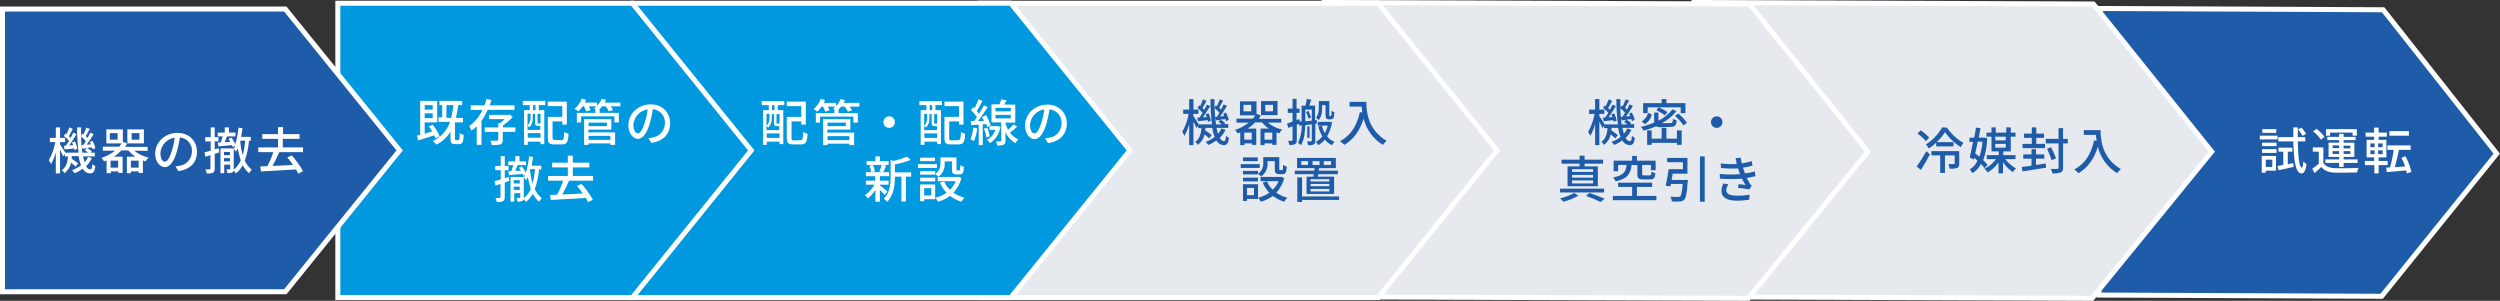 <?xml version="1.0" encoding="utf-8"?>
<!-- Generator: Adobe Illustrator 24.1.0, SVG Export Plug-In . SVG Version: 6.00 Build 0)  -->
<svg version="1.1" id="レイヤー_1" xmlns="http://www.w3.org/2000/svg" xmlns:xlink="http://www.w3.org/1999/xlink" x="0px"
	 y="0px" viewBox="0 0 999 120.2" style="enable-background:new 0 0 999 120.2;" xml:space="preserve">
<rect x="0" y="0" width="999" height="120.2" fill="#333333" stroke="none"/>
<style type="text/css">
	.st0{fill:#1E5BA9;stroke:#FFFFFF;stroke-width:2;stroke-miterlimit:10;}
	.st1{fill:#E6E9ED;stroke:#FFFFFF;stroke-width:2;stroke-miterlimit:10;}
	.st2{fill:#0098DF;stroke:#FFFFFF;stroke-width:2;stroke-miterlimit:10;}
	.st3{fill:#FFFFFF;}
	.st4{fill:#1E5BA9;}
</style>
<polygon class="st0" points="952.3,3.9 839.3,3.4 838.7,117.9 951.7,118.4 951.7,118.4 997.7,61.4 "/>
<polygon class="st1" points="836.5,1.6 676.9,1 676.4,118.6 836,119.2 836,119.2 883.8,60.6 "/>
<polygon class="st1" points="699.1,1.6 529.1,1 528.5,118.6 698.6,119.2 698.6,119.2 746.4,60.6 "/>
<polygon class="st1" points="550.7,1.3 391.5,1.3 391.5,118.9 550.7,118.9 550.7,118.9 598.2,60.1 "/>
<polygon class="st2" points="403.9,1.3 253,1.3 253,118.9 403.9,118.9 403.9,118.9 451.5,60.1 "/>
<polygon class="st2" points="252.7,1.3 135,1.3 135,118.9 252.7,118.9 252.7,118.9 300.2,60.1 "/>
<polygon class="st0" points="114,3.6 1,3.6 1,116.6 114,116.6 114,116.6 159.7,60.1 "/>
<path class="st3" d="M36.7,63.2c-0.6,1.2-1.3,2.3-2.3,3.2c0.5,0.9,1.1,1.3,1.7,1.3c0.5,0,0.7-0.4,0.8-2.1c0.4,0.3,0.8,0.6,1.2,0.8
	c-0.3,2.2-0.8,2.9-2.2,2.9c-1.2-0.1-2.3-0.8-2.8-1.9c-1,0.7-2.1,1.4-3.3,1.8c-0.3-0.4-0.6-0.8-1-1.2c1.3-0.5,2.5-1.1,3.6-2
	c-0.5-1.1-0.8-2.3-1-3.6h-2.7c0,0.3-0.1,0.7-0.1,1c0.9,0.6,1.8,1.2,2.6,1.9l-1,1.3C29.7,66,29,65.5,28.4,65
	c-0.3,1.7-1.3,3.1-2.6,4.2c-0.3-0.5-0.7-0.9-1.1-1.2c1.8-1.2,2.3-3.3,2.5-5.5h-1.3v-1l-0.7,1c-0.2-0.6-0.7-1.7-1.2-2.6v9.4h-1.7
	v-8.4c-0.4,1.6-1.1,3.2-1.9,4.7c-0.2-0.5-0.5-1.1-0.9-1.6c1.3-2.2,2.1-4.6,2.6-7.2h-2.2v-1.7h2.4v-4.2h1.7v4.2h2v1.7h-2v0.9
	c0.5,0.7,1.7,2.6,2.1,3.3h5.3c-0.4-3.3-0.6-6.7-0.6-10.1h1.6c0,1.2,0,2.3,0,3.4l0.6-0.9c0.1,0.1,0.3,0.2,0.4,0.3
	c0.4-0.9,0.8-1.8,1.1-2.7l1.4,0.5c-0.6,1-1.2,2.1-1.6,2.9c0.2,0.2,0.5,0.5,0.7,0.7c0.4-0.8,0.8-1.5,1.1-2.1l1.3,0.6
	c-0.8,1.4-1.8,3-2.8,4.2l1.7-0.1c-0.1-0.3-0.3-0.7-0.4-1l1.1-0.4c0.5,0.9,0.9,1.9,1.1,2.9l-1.1,0.5c-0.1-0.3-0.1-0.5-0.2-0.8
	c-0.7,0.1-1.4,0.1-2,0.2c0.7,0.4,1.3,0.8,1.9,1.4L36.3,61h1.6v1.5h-4.7c0.2,0.8,0.4,1.6,0.6,2.4c0.6-0.7,1-1.4,1.4-2.2L36.7,63.2z
	 M26.3,58.2c0.4-0.5,0.8-1.2,1.3-1.9c-0.6-0.7-1.3-1.4-2.1-2l0.7-1c0.1,0.1,0.3,0.2,0.4,0.3c0.4-0.9,0.8-1.8,1.1-2.7l1.4,0.6
	c-0.5,1-1.1,2.1-1.6,2.9c0.3,0.2,0.5,0.5,0.7,0.7c0.4-0.8,0.8-1.5,1.1-2.1l1.3,0.6c-0.9,1.4-1.9,3.1-2.9,4.5l1.5-0.1
	c-0.1-0.4-0.3-0.8-0.4-1.1l1.1-0.4c0.5,0.9,0.8,1.9,1,2.9L29.8,60c0-0.2-0.1-0.4-0.1-0.7c-1.4,0.2-2.7,0.3-3.9,0.4l-0.3-1.4
	L26.3,58.2z M33.2,58c0.4-0.5,0.7-1,1.1-1.6c-0.6-0.7-1.2-1.3-1.9-1.9c0,2.2,0.2,4.3,0.5,6.5h2.3c-0.4-0.4-0.9-0.7-1.3-1l0.8-0.8
	l-1.8,0.2L32.6,58L33.2,58z"/>
<path class="st3" d="M53.6,60.2c1.7,1.4,3.7,2.3,5.8,2.8c-0.5,0.4-0.9,0.9-1.2,1.5c-0.4-0.1-0.7-0.2-1.1-0.4v5h-1.7v-0.6h-3.1v0.7
	h-1.6v-6.6h3.4c-1.1-0.7-2-1.5-2.8-2.5h-2.8c-0.9,1-1.9,1.8-3,2.5h3.5v6.5h-1.7v-0.6h-3v0.7h-1.7v-5.1c-0.3,0.1-0.7,0.3-1,0.4
	c-0.3-0.5-0.7-1-1.1-1.4c2-0.6,3.9-1.6,5.5-2.9h-4.9v-1.6h6.6c0.3-0.4,0.6-0.9,0.9-1.3h-6.1v-5.6h6.6v5l1.7,0.6
	c-0.2,0.5-0.5,1-0.8,1.4h9v1.6L53.6,60.2z M47,53.2h-3.1v2.6H47V53.2z M47.2,64.2h-3V67h3L47.2,64.2z M57.5,57.3h-6.6v-5.6h6.6V57.3
	z M55.4,67v-2.8h-3.1V67H55.4z M55.7,53.2h-3.1v2.6h3.1L55.7,53.2z"/>
<path class="st3" d="M71.3,68.4l-1.2-1.9c0.6-0.1,1.2-0.1,1.8-0.3c2.8-0.4,4.8-2.9,4.8-5.7c0.2-2.9-2-5.3-4.8-5.6
	c-0.3,1.9-0.7,3.8-1.2,5.6c-1.2,4.1-2.9,6.3-4.8,6.3S62,64.7,62,61.4c0-4.5,3.9-8.3,8.9-8.3c4.8,0,7.8,3.4,7.8,7.5
	C78.8,64.8,76.1,67.7,71.3,68.4z M65.9,64.6c0.9,0,1.8-1.3,2.8-4.4c0.5-1.7,0.9-3.4,1.1-5.2c-3.1,0.5-5.5,3-5.7,6.2
	C64.1,63.5,65,64.6,65.9,64.6z"/>
<path class="st3" d="M87.6,60.9l-1.8,0.6v5.8c0,0.9-0.2,1.4-0.7,1.7c-0.8,0.3-1.6,0.4-2.5,0.3c-0.1-0.6-0.3-1.1-0.5-1.6
	c0.8,0,1.5,0,1.7,0c0.2,0,0.3-0.1,0.3-0.4V62c-0.7,0.2-1.4,0.5-2,0.7l-0.4-1.8c0.7-0.2,1.5-0.4,2.5-0.7v-3.7H82v-1.7h2.2v-3.9h1.6
	v3.9h1.5v1.7h-1.5v3.2l1.6-0.5L87.6,60.9z M99.5,56.2c-0.2,2.7-0.8,5.5-1.7,8c0.6,1.4,1.6,2.6,2.8,3.6c-0.4,0.4-0.8,0.9-1.1,1.4
	c-1-0.9-1.9-2-2.5-3.2c-0.7,1.3-1.6,2.4-2.7,3.3c-0.3-0.4-0.6-0.8-0.9-1.2c0,0.3-0.2,0.6-0.5,0.8c-0.6,0.2-1.3,0.3-2,0.3
	c-0.1-0.5-0.2-1-0.4-1.5c0.6,0,1.1,0,1.3,0c0.2,0,0.2-0.1,0.2-0.2v-1.7h-2.4v3.4h-1.5v-9.9h5.4l0,0c0.2-0.3,0.3-0.6,0.5-0.9L93,58.7
	c-0.1-0.3-0.2-0.5-0.3-0.7c-1.9,0.2-3.8,0.3-5.4,0.5l-0.3-1.5l1.2-0.1c0.3-0.8,0.6-1.6,0.8-2.4h-2v-1.5h2.8v-2.1h1.7v2.1h2.6v1.5
	h-3.4c-0.3,0.8-0.6,1.6-0.9,2.3l2.2-0.1c-0.2-0.4-0.4-0.8-0.7-1.2l1.2-0.5c0.6,0.8,1.1,1.7,1.5,2.6c0.7-2.2,1.1-4.4,1.3-6.6l1.6,0.2
	c-0.2,1.2-0.3,2.4-0.6,3.5h3.9v1.6L99.5,56.2z M89.5,60.7v1.3h2.4v-1.3L89.5,60.7z M91.9,64.5v-1.3h-2.4v1.3H91.9z M93.4,67.5
	c0,0.1,0,0.2,0,0.3c1.2-1,2.2-2.3,2.8-3.7c-0.5-1.5-0.9-3.1-1.2-4.8c-0.2,0.4-0.4,0.9-0.7,1.3c-0.3-0.4-0.6-0.8-0.9-1.2L93.4,67.5z
	 M96.1,56.2l-0.1,0.5c0.2,1.8,0.5,3.6,1,5.3c0.5-1.9,0.8-3.8,1-5.8H96.1z"/>
<path class="st3" d="M111.6,60.8c-0.8,1.8-1.8,3.9-2.7,5.5c2.5-0.1,5.4-0.2,8.2-0.4c-0.7-1-1.5-2-2.3-3l1.8-0.8
	c1.7,1.9,3.2,4,4.5,6.3l-1.9,1c-0.3-0.6-0.6-1.1-0.9-1.7c-5.1,0.3-10.4,0.6-14,0.8l-0.3-2c0.8,0,1.8-0.1,2.8-0.1
	c1-1.8,1.8-3.7,2.4-5.6h-6v-1.9h7.9v-3.4h-6.3v-1.9h6.3v-2.8h2v2.8h6.6v1.9H113v3.4h8.1v1.9L111.6,60.8z"/>
<path class="st3" d="M174,55.3c-0.1-0.4-0.3-0.8-0.5-1.2c-2.3,0.7-4.6,1.4-6.4,2l-0.5-1.9c0.4-0.1,0.8-0.2,1.3-0.3V40.3h6.8v8.6h-5
	v4.5c1-0.3,2-0.6,3-0.9c-0.4-0.7-0.9-1.4-1.3-2l1.5-0.7c1.1,1.4,2.1,3,2.8,4.7L174,55.3z M169.7,42v1.8h3.2V42H169.7z M172.9,47.2
	v-1.9h-3.2v1.9H172.9z M183.2,56c0.4,0,0.5-0.3,0.5-2.8c0.5,0.3,1,0.6,1.6,0.7c-0.1,3-0.6,3.7-1.9,3.7h-1.5c-1.5,0-1.9-0.6-1.9-2.3
	v-2.7c-1.3,2.2-3.3,4.1-5.6,5.2c-0.4-0.5-0.9-1-1.5-1.4c3.3-1.5,5.8-4.3,6.9-7.7h-4.6v-1.8h1.5V42h-1.1v-1.7h9.1V42h-1.6
	c-0.2,1.7-0.5,3.4-0.9,5.1h2.8v1.8h-3.3l0,0.1h0.1v6.4c0,0.6,0.1,0.6,0.4,0.6H183.2z M180.3,47.1c0.4-1.7,0.7-3.4,0.9-5.1h-2.8v5.1
	H180.3z"/>
<path class="st3" d="M194.9,43.9c-0.7,1.5-1.5,3-2.5,4.4v9.6h-1.9v-7.4c-0.6,0.6-1.3,1.2-2.1,1.7c-0.3-0.6-0.6-1.2-0.9-1.8
	c2.3-1.7,4.1-3.9,5.3-6.5h-4.7v-1.8h5.5c0.3-0.8,0.6-1.7,0.8-2.6l2,0.5c-0.2,0.7-0.5,1.4-0.7,2.1h9.9v1.8L194.9,43.9z M205.9,52.7
	h-5v3.2c0,1-0.2,1.5-0.9,1.8c-1.2,0.3-2.3,0.3-3.5,0.3c-0.1-0.6-0.3-1.2-0.5-1.8c1.2,0.1,2.4,0,2.7,0c0.3,0,0.4-0.1,0.4-0.4v-3.1
	h-5.4v-1.8h5.4v-1.7h0.7c0.7-0.5,1.3-1,1.9-1.6h-6.3v-1.7h7.9l0.4-0.1l1.2,0.9c-1.1,1.3-2.4,2.4-3.9,3.4v0.8h5L205.9,52.7z"/>
<path class="st3" d="M208.9,40.3h9V42h-2.6v2h2.2v13.6H216v-1h-5.1v1.3h-1.5V44h2.3v-2h-2.8L208.9,40.3z M210.8,51.9h5.1v-1.6h-1
	c-0.8,0-1.1-0.2-1.1-1.3v-3.5h-0.9v1.6c0.1,1.4-0.4,2.8-1.4,3.8c-0.2-0.3-0.5-0.5-0.7-0.7c0.8-0.8,1.2-2,1.2-3.2v-1.6h-1.2
	L210.8,51.9z M216,55v-1.8h-5.1V55H216z M214,42h-1v2h1V42z M216,45.5h-1.2V49c0,0.3,0,0.3,0.2,0.3h0.6c0.2,0,0.3,0,0.3-0.1
	c0,0,0.1,0,0.1,0.1L216,45.5z M224.4,56c0.8,0,1-0.5,1.1-3.3c0.5,0.4,1.1,0.6,1.7,0.8c-0.2,3.3-0.7,4.2-2.6,4.2h-3.1
	c-2,0-2.6-0.5-2.6-2.6v-8.4h5.8v-4.3h-5.8v-1.8h7.6v9.2h-1.8v-1.3h-3.9V55c0,0.8,0.2,0.9,1,0.9L224.4,56z"/>
<path class="st3" d="M247.9,42.5H244c0.4,0.5,0.7,1,1,1.5l-1.7,0.5c-0.3-0.7-0.8-1.4-1.3-2h-1.4c-0.3,0.4-0.6,0.8-1,1.1h0v1.5h7.7
	v3.8h-1.8v-2.4h-13.3v2.4h-1.7v-3.8h7.4v-1.5h0.1c-0.2-0.1-0.5-0.2-0.6-0.3c0.3-0.2,0.6-0.5,0.9-0.8h-3c0.3,0.5,0.5,1,0.7,1.5
	l-1.7,0.5c-0.3-0.7-0.6-1.3-0.9-2h-0.6c-0.5,0.7-1,1.4-1.7,2c-0.5-0.4-1-0.7-1.5-1c1.3-1.1,2.3-2.5,2.9-4.1l1.7,0.5
	c-0.2,0.4-0.3,0.7-0.5,1.1h4.9v1.3c0.8-0.8,1.4-1.8,1.8-2.8l1.8,0.4c-0.2,0.4-0.4,0.8-0.6,1.1h6.3L247.9,42.5z M235.2,52.9h10.6v5
	h-1.9v-0.6h-8.7v0.6h-1.8V47.6h10.9v4.2h-9.2V52.9z M235.2,49v1.4h7.3V49H235.2z M235.2,54.3v1.6h8.7v-1.6H235.2z"/>
<path class="st3" d="M260.3,57.1l-1.2-1.9c0.6-0.1,1.2-0.1,1.8-0.3c2.8-0.4,4.8-2.9,4.8-5.7c0.2-2.9-2-5.3-4.8-5.6
	c-0.3,1.9-0.7,3.8-1.2,5.6c-1.2,4.1-2.9,6.3-4.8,6.3s-3.8-2.2-3.8-5.5c0-4.5,3.9-8.3,8.9-8.3c4.8,0,7.8,3.4,7.8,7.5
	C267.8,53.5,265.1,56.4,260.3,57.1z M254.9,53.3c0.9,0,1.8-1.3,2.8-4.4c0.5-1.7,0.9-3.4,1.1-5.2c-3.1,0.5-5.5,3-5.7,6.2
	C253.1,52.2,254,53.3,254.9,53.3z"/>
<path class="st3" d="M203.5,72.3l-1.8,0.6v5.8c0,0.9-0.2,1.4-0.7,1.7c-0.8,0.3-1.6,0.4-2.5,0.3c-0.1-0.6-0.3-1.1-0.5-1.6
	c0.8,0,1.5,0,1.7,0c0.2,0,0.3-0.1,0.3-0.4v-5.2c-0.7,0.2-1.4,0.5-2,0.7l-0.4-1.8c0.7-0.2,1.5-0.4,2.5-0.7v-3.7h-2.2v-1.7h2.2v-3.9
	h1.6v3.9h1.5v1.7h-1.5v3.2l1.6-0.5L203.5,72.3z M215.4,67.6c-0.2,2.7-0.8,5.5-1.7,8c0.6,1.4,1.6,2.6,2.8,3.6
	c-0.4,0.4-0.8,0.9-1.1,1.4c-1-0.9-1.9-2-2.5-3.2c-0.7,1.3-1.6,2.4-2.7,3.3c-0.3-0.4-0.6-0.8-0.9-1.2c0,0.3-0.2,0.6-0.5,0.8
	c-0.6,0.2-1.3,0.3-2,0.3c-0.1-0.5-0.2-1-0.4-1.5c0.6,0,1.1,0,1.3,0c0.2,0,0.2-0.1,0.2-0.2v-1.7h-2.4v3.4h-1.5v-9.9h5.4l0,0
	c0.2-0.3,0.3-0.6,0.5-0.9l-0.8,0.4c-0.1-0.3-0.2-0.5-0.3-0.7c-1.9,0.2-3.8,0.3-5.4,0.5l-0.3-1.5l1.2-0.1c0.3-0.8,0.6-1.6,0.8-2.4h-2
	v-1.5h2.8v-2.1h1.7v2.1h2.6v1.5h-3.4c-0.3,0.8-0.6,1.6-0.9,2.3l2.2-0.1c-0.2-0.4-0.4-0.8-0.7-1.2l1.2-0.5c0.6,0.8,1.1,1.7,1.5,2.6
	c0.7-2.2,1.1-4.4,1.3-6.6l1.6,0.2c-0.2,1.2-0.3,2.4-0.6,3.5h3.9v1.6L215.4,67.6z M205.3,72v1.3h2.4V72H205.3z M207.7,75.9v-1.3h-2.4
	v1.3L207.7,75.9z M209.3,78.9c0,0.1,0,0.2,0,0.3c1.2-1,2.2-2.3,2.8-3.7c-0.5-1.5-0.9-3.1-1.2-4.8c-0.2,0.4-0.4,0.9-0.7,1.3
	c-0.3-0.4-0.6-0.8-0.9-1.2V78.9z M211.9,67.6l-0.1,0.5c0.2,1.8,0.5,3.6,1,5.3c0.5-1.9,0.8-3.8,1-5.8H211.9z"/>
<path class="st3" d="M227.4,72.2c-0.8,1.8-1.8,3.9-2.7,5.5c2.5-0.1,5.4-0.2,8.2-0.4c-0.7-1-1.5-2-2.3-3l1.8-0.8
	c1.7,1.9,3.2,4,4.5,6.3l-1.9,1c-0.3-0.6-0.6-1.1-0.9-1.7c-5.1,0.3-10.4,0.6-14,0.8l-0.3-2c0.8,0,1.8-0.1,2.8-0.1
	c1-1.8,1.8-3.7,2.4-5.6h-6v-1.9h7.9v-3.4h-6.3v-1.9h6.3v-2.8h2v2.8h6.6v1.9h-6.6v3.4h8.1v1.9L227.4,72.2z"/>
<path class="st3" d="M304.4,40.4h9V42h-2.6v2h2.2v13.6h-1.5v-1h-5.1v1.3h-1.5V44h2.3v-2h-2.8V40.4z M306.3,52h5.1v-1.6h-1
	c-0.8,0-1.1-0.2-1.1-1.3v-3.5h-0.9v1.6c0.1,1.4-0.4,2.8-1.4,3.8c-0.2-0.3-0.5-0.5-0.7-0.7c0.8-0.8,1.2-2,1.2-3.2v-1.6h-1.2L306.3,52
	z M311.5,55.1v-1.8h-5.1v1.8H311.5z M309.5,42h-1v2h1V42z M311.5,45.6h-1.2v3.5c0,0.3,0,0.3,0.2,0.3h0.6c0.2,0,0.3,0,0.3-0.1
	c0,0,0.1,0,0.1,0.1V45.6z M319.9,56c0.8,0,1-0.5,1.1-3.3c0.5,0.4,1.1,0.6,1.7,0.8c-0.2,3.3-0.7,4.2-2.6,4.2h-3.1
	c-2,0-2.6-0.5-2.6-2.6v-8.4h5.8v-4.3h-5.8v-1.8h7.6v9.2h-1.8v-1.3h-3.9v6.7c0,0.8,0.2,0.9,1,0.9L319.9,56z"/>
<path class="st3" d="M343.4,42.6h-3.9c0.4,0.5,0.7,1,1,1.5l-1.7,0.5c-0.3-0.7-0.8-1.4-1.3-2h-1.4c-0.3,0.4-0.6,0.8-1,1.1h0v1.5h7.7
	V49H341v-2.4h-13.3V49H326v-3.8h7.4v-1.5h0.1c-0.2-0.1-0.5-0.2-0.6-0.3c0.3-0.2,0.6-0.5,0.9-0.8h-3c0.3,0.5,0.5,1,0.7,1.5l-1.7,0.5
	c-0.3-0.7-0.6-1.3-0.9-2h-0.6c-0.5,0.7-1,1.4-1.7,2c-0.5-0.4-1-0.7-1.5-1c1.3-1.1,2.3-2.5,2.9-4.1l1.7,0.5c-0.2,0.4-0.3,0.7-0.5,1.1
	h4.9v1.3c0.8-0.8,1.4-1.8,1.8-2.8l1.8,0.4c-0.2,0.4-0.4,0.8-0.6,1.1h6.3L343.4,42.6z M330.7,53h10.6v5h-1.9v-0.6h-8.7V58h-1.8V47.6
	h10.9v4.2h-9.2V53z M330.7,49v1.4h7.3V49H330.7z M330.7,54.4V56h8.7v-1.6H330.7z"/>
<path class="st3" d="M357.6,48.8c0,1.3-1,2.3-2.3,2.3c-1.3,0-2.3-1-2.3-2.3c0-1.3,1-2.3,2.3-2.3l0,0
	C356.6,46.5,357.6,47.5,357.6,48.8z"/>
<path class="st3" d="M367.4,40.4h9V42h-2.6v2h2.2v13.6h-1.5v-1h-5.1v1.3h-1.5V44h2.3v-2h-2.8V40.4z M369.3,52h5.1v-1.6h-1
	c-0.8,0-1.1-0.2-1.1-1.3v-3.5h-0.9v1.6c0.1,1.4-0.4,2.8-1.4,3.8c-0.2-0.3-0.5-0.5-0.7-0.7c0.8-0.8,1.2-2,1.2-3.2v-1.6h-1.2L369.3,52
	z M374.5,55.1v-1.8h-5.1v1.8H374.5z M372.5,42h-1v2h1V42z M374.5,45.6h-1.2v3.5c0,0.3,0,0.3,0.2,0.3h0.6c0.2,0,0.3,0,0.3-0.1
	c0,0,0.1,0,0.1,0.1V45.6z M382.9,56c0.8,0,1-0.5,1.1-3.3c0.5,0.4,1.1,0.6,1.7,0.8c-0.2,3.3-0.7,4.2-2.6,4.2h-3.1
	c-2,0-2.6-0.5-2.6-2.6v-8.4h5.8v-4.3h-5.8v-1.8h7.6v9.2h-1.8v-1.3h-3.9v6.7c0,0.8,0.2,0.9,1,0.9L382.9,56z"/>
<path class="st3" d="M390.5,51.3c-0.2,1.7-0.6,3.5-1.3,5.1c-0.4-0.3-0.9-0.5-1.4-0.7c0.6-1.5,1-3.1,1.1-4.7L390.5,51.3z M392.7,49.7
	V58h-1.6v-8.2c-1.1,0.1-2.1,0.1-3,0.2l-0.2-1.6l1.4-0.1c0.3-0.4,0.7-0.9,1.1-1.5c-0.7-1-1.5-2-2.4-2.8l0.9-1.2
	c0.2,0.2,0.4,0.3,0.5,0.5c0.6-1.2,1.2-2.4,1.6-3.6l1.6,0.6c-0.7,1.4-1.6,3-2.3,4.1c0.3,0.3,0.6,0.7,0.9,1.1c0.7-1.1,1.4-2.3,2-3.4
	l1.5,0.7c-1.1,1.8-2.6,3.9-3.9,5.6l2.4-0.1c-0.2-0.5-0.5-1-0.8-1.5L394,46c0.8,1.3,1.4,2.7,1.9,4.1l-1.4,0.7
	c-0.1-0.4-0.2-0.8-0.4-1.2L392.7,49.7z M394.5,51c0.5,1.1,0.8,2.3,1,3.5l-1.4,0.4c-0.1-1.2-0.5-2.4-0.9-3.5L394.5,51z M399.8,50.7
	c-0.4,2.6-1.9,5-4.2,6.5c-0.3-0.5-0.7-0.9-1.2-1.3c1.6-0.9,2.8-2.3,3.4-4h-2.4v-1.5h3.1l0.3,0L399.8,50.7z M406.5,50.6
	c-0.9,0.8-2,1.7-2.9,2.4c0.8,1.2,2,2.1,3.3,2.7c-0.4,0.4-0.8,1-1.1,1.5c-1.8-1-3.1-2.5-4-4.3v3.3c0,0.8-0.1,1.3-0.7,1.6
	c-0.8,0.3-1.7,0.4-2.6,0.3c-0.1-0.6-0.3-1.1-0.5-1.6c0.8,0,1.6,0,1.8,0c0.2,0,0.3-0.1,0.3-0.3v-7.3h-3.9v-7.2h3.2
	c0.3-0.7,0.5-1.3,0.7-2l2.1,0.4c-0.3,0.6-0.6,1.2-0.9,1.7h4.4v7.2h-3.9v0.1c0.2,1,0.6,1.9,1,2.8c0.8-0.7,1.5-1.4,2.2-2.2L406.5,50.6
	z M397.8,44.5h6.1v-1.4h-6.1V44.5z M397.8,47.3h6.1v-1.4h-6.1V47.3z"/>
<path class="st3" d="M418.8,57.2l-1.2-1.9c0.6-0.1,1.2-0.1,1.8-0.3c2.8-0.4,4.8-2.9,4.8-5.7c0.2-2.9-2-5.3-4.8-5.6
	c-0.3,1.9-0.7,3.8-1.2,5.6c-1.2,4.1-2.9,6.3-4.8,6.3s-3.8-2.2-3.8-5.5c0-4.5,3.9-8.3,8.9-8.3c4.8,0,7.8,3.4,7.8,7.5
	C426.3,53.6,423.6,56.5,418.8,57.2z M413.4,53.3c0.9,0,1.8-1.3,2.8-4.4c0.5-1.7,0.9-3.4,1.1-5.2c-3.1,0.5-5.5,3-5.7,6.2
	C411.6,52.3,412.5,53.3,413.4,53.3z"/>
<path class="st3" d="M353.5,77.9c-0.4-0.5-1.2-1.3-1.9-2v4.7h-1.8v-4.7c-0.8,1.3-1.8,2.4-3,3.4c-0.3-0.5-0.7-0.9-1.2-1.3
	c1.6-1.1,2.9-2.5,3.8-4.2H346v-1.6h3.7v-1.8H346v-1.6h2.1c-0.1-0.9-0.3-1.8-0.7-2.6l1.4-0.3h-2.5v-1.5h3.5v-1.9h1.8v1.9h3.5v1.5
	h-2.4l1.4,0.3c-0.4,0.9-0.8,1.9-1.1,2.6h2.3v1.6h-3.7v1.8h3.5v1.6h-3.5v0.3c0.7,0.5,2.6,2,3,2.4L353.5,77.9z M348.8,65.9
	c0.4,0.8,0.7,1.7,0.8,2.6l-1.2,0.3h4.4l-1.4-0.3c0.4-0.9,0.7-1.7,0.9-2.6H348.8z M364.1,70.6H362v9.9h-1.8v-9.9h-2.6v0.2
	c0,3-0.4,7.1-3.1,9.9c-0.3-0.5-0.8-0.9-1.3-1.3c2.4-2.5,2.7-5.9,2.7-8.6v-6.9l1.2,0.4c1.8-0.4,3.6-1,5.3-1.7l1.5,1.3
	c-2,0.8-4.1,1.4-6.3,1.8v3.2h6.5L364.1,70.6z"/>
<path class="st3" d="M374.4,67.1h-7.6v-1.5h7.6V67.1z M373.7,79.6h-4.4v0.8h-1.6v-6.7h6V79.6z M373.7,69.5c1.4-0.9,2.2-2.5,2.1-4.2
	v-2.4h6.4v4.7c0,0.5,0,0.5,0.3,0.5h0.8c0.3,0,0.4-0.3,0.4-2.1c0.5,0.3,1,0.6,1.5,0.7c-0.1,2.4-0.6,3-1.7,3h-1.3
	c-1.4,0-1.8-0.5-1.8-2.1v-3.1h-2.9v0.7c0.2,2.1-0.8,4.2-2.5,5.4C374.6,70.2,374.2,69.8,373.7,69.5v0.3h-6v-1.4h6V69.5z M367.7,71h6
	v1.5h-6V71z M373.6,64.4h-5.9V63h5.9V64.4z M369.3,75.2v2.9h2.8v-2.9H369.3z M384.2,71.2c-0.6,2.2-1.7,4.2-3.2,5.8
	c1.3,0.9,2.8,1.6,4.4,2c-0.5,0.5-0.9,1-1.2,1.6c-1.7-0.5-3.2-1.3-4.6-2.3c-1.5,1.1-3.1,1.9-4.8,2.3c-0.3-0.6-0.6-1.1-1-1.6
	c1.6-0.4,3.1-1,4.4-2c-1.1-1.2-2-2.5-2.6-4l1.7-0.5c0.5,1.3,1.3,2.4,2.3,3.3c1-0.9,1.8-2.1,2.3-3.4h-7.2v-1.7h8l0.3-0.1L384.2,71.2z
	"/>
<path class="st4" d="M489.7,51.9c-0.6,1.2-1.3,2.3-2.3,3.2c0.5,0.9,1.1,1.3,1.7,1.3c0.5,0,0.7-0.4,0.8-2.1c0.4,0.3,0.8,0.6,1.2,0.8
	c-0.3,2.2-0.8,2.9-2.2,2.9c-1.2-0.1-2.3-0.8-2.8-1.9c-1,0.7-2.1,1.4-3.3,1.8c-0.3-0.4-0.6-0.8-1-1.2c1.3-0.5,2.5-1.1,3.6-2
	c-0.5-1.1-0.8-2.3-1-3.6h-2.7c0,0.3-0.1,0.7-0.1,1c0.9,0.6,1.8,1.2,2.6,1.9l-1,1.3c-0.6-0.6-1.2-1.1-1.9-1.6
	c-0.3,1.7-1.3,3.1-2.6,4.2c-0.3-0.5-0.7-0.9-1.1-1.2c1.8-1.2,2.3-3.3,2.5-5.5h-1.3v-1l-0.7,1c-0.2-0.6-0.7-1.7-1.2-2.6v9.4h-1.7
	v-8.4c-0.4,1.6-1.1,3.2-1.9,4.7c-0.2-0.5-0.5-1.1-0.9-1.6c1.3-2.2,2.1-4.6,2.6-7.2h-2.2v-1.7h2.4v-4.2h1.7v4.2h2v1.7h-2v0.9
	c0.5,0.7,1.7,2.6,2.1,3.3h5.3c-0.4-3.3-0.6-6.7-0.6-10.1h1.6c0,1.2,0,2.3,0,3.4l0.6-0.9c0.1,0.1,0.3,0.2,0.4,0.3
	c0.4-0.9,0.8-1.8,1.1-2.7l1.4,0.5c-0.6,1-1.2,2.1-1.6,2.9c0.2,0.2,0.5,0.5,0.7,0.7c0.4-0.8,0.8-1.5,1.1-2.1l1.3,0.6
	c-0.8,1.4-1.8,3-2.8,4.2l1.7-0.1c-0.1-0.3-0.3-0.7-0.4-1l1.1-0.4c0.5,0.9,0.9,1.9,1.1,2.9l-1.1,0.5c-0.1-0.3-0.1-0.5-0.2-0.8
	c-0.7,0.1-1.4,0.1-2,0.2c0.7,0.4,1.3,0.8,1.9,1.4l-0.4,0.4h1.6v1.5h-4.7c0.2,0.8,0.4,1.6,0.6,2.4c0.6-0.7,1-1.4,1.4-2.2L489.7,51.9z
	 M479.3,47c0.4-0.5,0.8-1.2,1.3-1.9c-0.6-0.7-1.3-1.4-2.1-2l0.7-1c0.1,0.1,0.3,0.2,0.4,0.3c0.4-0.9,0.8-1.8,1.1-2.7l1.4,0.6
	c-0.5,1-1.1,2.1-1.6,2.9c0.3,0.2,0.5,0.5,0.7,0.7c0.4-0.8,0.8-1.5,1.1-2.1l1.3,0.6c-0.9,1.4-1.9,3.1-2.9,4.5l1.5-0.1
	c-0.1-0.4-0.3-0.8-0.4-1.1l1.1-0.4c0.5,0.9,0.8,1.9,1,2.9l-1.2,0.5c0-0.2-0.1-0.4-0.1-0.7c-1.4,0.2-2.7,0.3-3.9,0.4l-0.3-1.4
	L479.3,47z M486.2,46.7c0.4-0.5,0.7-1,1.1-1.6c-0.6-0.7-1.2-1.3-1.9-1.9c0,2.2,0.2,4.3,0.5,6.5h2.3c-0.4-0.4-0.9-0.7-1.3-1l0.8-0.8
	l-1.8,0.2l-0.3-1.4L486.2,46.7z"/>
<path class="st4" d="M506.6,49c1.7,1.4,3.7,2.3,5.8,2.8c-0.5,0.4-0.9,0.9-1.2,1.5c-0.4-0.1-0.7-0.2-1.1-0.4v5h-1.7v-0.6h-3.1V58
	h-1.6v-6.6h3.4c-1.1-0.7-2-1.5-2.8-2.5h-2.8c-0.9,1-1.9,1.8-3,2.5h3.5v6.5h-1.7v-0.6h-3V58h-1.7v-5.1c-0.3,0.1-0.7,0.3-1,0.4
	c-0.3-0.5-0.7-1-1.1-1.4c2-0.6,3.9-1.6,5.5-2.9h-4.9v-1.6h6.6c0.3-0.4,0.6-0.9,0.9-1.3h-6.1v-5.6h6.6v5l1.7,0.6
	c-0.2,0.5-0.5,1-0.8,1.4h9V49L506.6,49z M500,41.9h-3.1v2.6h3.1V41.9z M500.2,53h-3v2.8h3V53z M510.5,46h-6.6v-5.6h6.6V46z
	 M508.4,55.7V53h-3.1v2.8H508.4z M508.7,41.9h-3.1v2.6h3.1L508.7,41.9z"/>
<path class="st4" d="M525.6,49.5v6.7c0,0.7-0.1,1.2-0.6,1.5c-0.7,0.3-1.5,0.4-2.3,0.3c-0.1-0.5-0.2-1-0.4-1.5c0.5,0,1.1,0,1.6,0
	c0.2,0,0.3-0.1,0.3-0.3v-6.5c-0.9,0.1-1.8,0.2-2.6,0.3c-0.1,2.6-0.4,5.8-1.7,8c-0.3-0.3-0.7-0.6-1.2-0.9c1-2.2,1.5-4.6,1.5-7
	l-1.1,0.1l-0.1-0.7l-0.8,0.3V56c0,0.8-0.2,1.3-0.7,1.6c-0.7,0.3-1.5,0.4-2.3,0.3c-0.1-0.5-0.2-1.1-0.5-1.6c0.7,0,1.3,0,1.5,0
	c0.2,0,0.3-0.1,0.3-0.3v-5.5c-0.6,0.2-1.1,0.4-1.7,0.6l-0.5-1.7c0.6-0.2,1.3-0.5,2.2-0.8v-3.5h-1.9v-1.7h1.9v-3.9h1.6v3.9h1.2v1.7
	h-1.2v2.9l1.1-0.4l0.2,1l0.7-0.1v-6.3h1.6c0.2-0.9,0.4-1.8,0.5-2.7l1.8,0.4c-0.3,0.7-0.6,1.6-0.8,2.3h2.3V48l0.7-0.1l0,1.5
	L525.6,49.5z M524.2,48.2v-4.4h-2.6v4.7L524.2,48.2z M522.8,44.3c0.4,0.8,0.8,1.7,1.1,2.6l-1,0.6c-0.2-0.9-0.6-1.9-1-2.7L522.8,44.3
	z M523.3,50.5v4.6h-0.9v-4.6H523.3z M532.3,48.8c-0.3,2-1,3.9-2,5.7c0.8,1,1.8,1.7,3,2.2c-0.4,0.4-0.8,0.8-1.1,1.3
	c-1.1-0.5-2.1-1.3-2.8-2.2c-0.7,0.9-1.6,1.6-2.6,2.2c-0.3-0.5-0.6-0.9-1-1.3c1-0.5,1.9-1.3,2.6-2.2c-0.7-1.3-1.3-2.6-1.6-4l1.4-0.3
	c0.3,1,0.6,2,1.2,3c0.5-0.9,0.9-1.9,1.2-3h-4v-1.5h4.5l0.3,0L532.3,48.8z M528.3,43.2c0.1,1.7-0.3,3.4-1.3,4.8
	c-0.3-0.3-0.7-0.7-1.1-0.9c0.8-1.2,1.2-2.6,1.1-4v-2.7h4.2v5.2c0,0.4,0,0.6,0,0.7c0,0.1,0.1,0.1,0.2,0.1h0.3c0.1,0,0.2,0,0.2-0.1
	c0.1-0.1,0.1-0.3,0.1-0.4c0.1-0.6,0.1-1.2,0.1-1.7c0.3,0.3,0.7,0.5,1.1,0.6c0,0.7-0.1,1.4-0.2,2c-0.1,0.3-0.3,0.5-0.5,0.7
	c-0.2,0.1-0.5,0.2-0.8,0.2H531c-0.4,0-0.7-0.1-1-0.4c-0.2-0.3-0.3-0.6-0.3-1.7v-3.6h-1.4L528.3,43.2z"/>
<path class="st4" d="M546,40.8c0,3.6,0.5,11,8.1,15.5c-0.6,0.5-1.1,1-1.5,1.6c-3.8-2.3-6.6-6.1-7.7-10.5c-1.5,4.8-4,8.3-7.7,10.5
	c-0.5-0.5-1.1-1-1.7-1.5c4.3-2.2,6.7-6.2,7.9-11.6l1,0.2c-0.1-0.8-0.2-1.6-0.3-2.4h-4.8v-1.9H546z"/>
<path class="st4" d="M503.4,67.1h-7.6v-1.5h7.6V67.1z M502.7,79.5h-4.4v0.8h-1.6v-6.7h6L502.7,79.5z M502.7,69.4
	c1.4-0.9,2.2-2.5,2.1-4.2v-2.4h6.4v4.7c0,0.5,0,0.5,0.3,0.5h0.8c0.3,0,0.4-0.3,0.4-2.1c0.5,0.3,1,0.6,1.5,0.7c-0.1,2.4-0.6,3-1.7,3
	h-1.3c-1.4,0-1.8-0.5-1.8-2.1v-3.1h-2.9v0.7c0.2,2.1-0.8,4.2-2.5,5.4C503.6,70.2,503.2,69.8,502.7,69.4v0.3h-6v-1.4h6V69.4z
	 M496.7,71h6v1.5h-6V71z M502.6,64.4h-5.9v-1.5h5.9V64.4z M498.3,75.2V78h2.8v-2.9H498.3z M513.2,71.2c-0.6,2.2-1.7,4.2-3.2,5.8
	c1.3,0.9,2.8,1.6,4.4,2c-0.5,0.5-0.9,1-1.2,1.6c-1.7-0.5-3.2-1.3-4.6-2.3c-1.5,1.1-3.1,1.9-4.8,2.3c-0.3-0.6-0.6-1.1-1-1.6
	c1.6-0.4,3.1-1,4.4-2c-1.1-1.2-2-2.5-2.6-4l1.7-0.5c0.5,1.3,1.3,2.4,2.3,3.3c1-0.9,1.8-2.1,2.3-3.4h-7.2v-1.7h8l0.3-0.1L513.2,71.2z
	"/>
<path class="st4" d="M524.8,70.6c0.1-0.3,0.1-0.6,0.2-1h-7.6v-1.4h7.8c0-0.3,0.1-0.6,0.1-1h-7v-4.1h15.5v4.1h-6.7
	c-0.1,0.3-0.1,0.6-0.1,1h7.6v1.4h-7.8c-0.1,0.4-0.1,0.7-0.2,1h6.5v6.9h-11v-6.9H524.8z M535.1,79.9h-14.8v0.8h-1.9v-9.8h1.9v7.6
	h14.8L535.1,79.9z M522.8,64.4H520v1.5h2.7V64.4z M531.2,71.6h-7.5v0.9h7.5V71.6z M531.2,73.5h-7.5v0.9h7.5V73.5z M531.2,75.5h-7.5
	v1h7.5V75.5z M524.5,65.9h2.8v-1.5h-2.8V65.9z M529,65.9h2.9v-1.5H529V65.9z"/>
<path class="st4" d="M651.9,51.9c-0.6,1.2-1.3,2.3-2.3,3.2c0.5,0.9,1.1,1.3,1.7,1.3c0.5,0,0.7-0.4,0.8-2.1c0.4,0.3,0.8,0.6,1.2,0.8
	c-0.3,2.2-0.8,2.9-2.2,2.9c-1.2-0.1-2.3-0.8-2.8-1.9c-1,0.7-2.1,1.4-3.3,1.8c-0.3-0.4-0.6-0.8-1-1.2c1.3-0.5,2.5-1.1,3.6-2
	c-0.5-1.1-0.8-2.3-1-3.6H644c0,0.3-0.1,0.7-0.1,1c0.9,0.6,1.8,1.2,2.6,1.9l-1,1.3c-0.6-0.6-1.2-1.1-1.9-1.6
	c-0.3,1.7-1.3,3.1-2.6,4.2c-0.3-0.5-0.7-0.9-1.1-1.2c1.8-1.2,2.3-3.3,2.5-5.5H641v-1l-0.7,1c-0.2-0.6-0.7-1.7-1.2-2.6v9.4h-1.7v-8.4
	c-0.4,1.6-1.1,3.2-1.9,4.7c-0.2-0.5-0.5-1.1-0.9-1.6c1.3-2.2,2.1-4.6,2.6-7.2H635v-1.7h2.4v-4.2h1.7v4.2h2v1.7h-2v0.9
	c0.5,0.7,1.7,2.6,2.1,3.3h5.3c-0.4-3.3-0.6-6.7-0.6-10.1h1.6c0,1.2,0,2.3,0,3.4l0.6-0.9c0.1,0.1,0.3,0.2,0.4,0.3
	c0.4-0.9,0.8-1.8,1.1-2.7l1.4,0.5c-0.6,1-1.2,2.1-1.6,2.9c0.2,0.2,0.5,0.5,0.7,0.7c0.4-0.8,0.8-1.5,1.1-2.1l1.3,0.6
	c-0.8,1.4-1.8,3-2.8,4.2l1.7-0.1c-0.1-0.3-0.3-0.7-0.4-1l1.1-0.4c0.5,0.9,0.9,1.9,1.1,2.9l-1.1,0.5c-0.1-0.3-0.1-0.5-0.2-0.8
	c-0.7,0.1-1.4,0.1-2,0.2c0.7,0.4,1.3,0.8,1.9,1.4l-0.4,0.4h1.6v1.5h-4.7c0.2,0.8,0.4,1.6,0.6,2.4c0.6-0.7,1-1.4,1.4-2.2L651.9,51.9z
	 M641.4,47c0.4-0.5,0.8-1.2,1.3-1.9c-0.6-0.7-1.3-1.4-2.1-2l0.7-1c0.1,0.1,0.3,0.2,0.4,0.3c0.4-0.9,0.8-1.8,1.1-2.7l1.4,0.6
	c-0.5,1-1.1,2.1-1.6,2.9c0.3,0.2,0.5,0.5,0.7,0.7c0.4-0.8,0.8-1.5,1.1-2.1l1.3,0.6c-0.9,1.4-1.9,3.1-2.9,4.5l1.5-0.1
	c-0.1-0.4-0.3-0.8-0.4-1.1l1.1-0.4c0.5,0.9,0.8,1.9,1,2.9l-1.2,0.5c0-0.2-0.1-0.4-0.1-0.7c-1.4,0.2-2.7,0.3-3.9,0.4l-0.3-1.4
	L641.4,47z M648.3,46.7c0.4-0.5,0.7-1,1.1-1.6c-0.6-0.7-1.2-1.3-1.9-1.9c0,2.2,0.2,4.3,0.5,6.5h2.3c-0.4-0.4-0.9-0.7-1.3-1l0.8-0.8
	l-1.8,0.2l-0.3-1.4L648.3,46.7z"/>
<path class="st4" d="M663.8,50.8c-0.7,0.1-1.4-0.1-2.1-0.3c-1.6,0.7-3.3,1.3-4.9,1.7c-0.3-0.5-0.7-1.1-1.1-1.5
	c1.8-0.4,3.6-1,5.3-1.7v-4h1.7v3.2c2.2-1,4.1-2.6,5.6-4.5l1.6,0.7c-1.6,2-3.5,3.6-5.8,4.8h3.3c0.9,0,1-0.2,1.1-1.7
	c0.5,0.3,1,0.5,1.5,0.6c-0.2,2.1-0.7,2.6-2.4,2.6L663.8,50.8z M660.1,45.8c-0.4,1.5-1.4,2.9-2.7,3.8l-1.4-1c1.2-0.8,2.2-2,2.6-3.5
	L660.1,45.8z M658.4,45.2h-1.8v-4h7.4v-1.6h1.9v1.6h7.6v4h-1.9v-2.3h-13.2V45.2z M670.1,52.1h1.9v5.8h-1.9v-0.8H660v0.8h-1.8v-5.8
	h1.8v3.3h4v-4.3h1.9v4.3h4.2V52.1z M665.3,46.1c-1-0.8-2.2-1.5-3.4-2.1l0.9-1.1c1.2,0.5,2.4,1.1,3.5,1.9L665.3,46.1z M670.7,45.4
	c1.3,1.1,2.5,2.3,3.4,3.7l-1.4,1c-0.9-1.4-2.1-2.7-3.4-3.8L670.7,45.4z"/>
<path class="st4" d="M688.3,48.8c0,1.3-1,2.3-2.3,2.3s-2.3-1-2.3-2.3s1-2.3,2.3-2.3C687.2,46.4,688.3,47.5,688.3,48.8z"/>
<path class="st4" d="M630.7,78.2c-1.9,1.1-3.9,1.9-6,2.4c-0.4-0.5-0.8-0.9-1.3-1.3c2-0.5,3.9-1.2,5.7-2.2L630.7,78.2z M641,76.9
	h-17.6v-1.5H641V76.9z M631.2,65.4H624v-1.6h7.2v-1.6h2v1.6h7.4v1.6h-7.4v1.1h5.3v7.9h-12.1v-7.9h4.8V65.4z M636.6,67.6h-8.4v1.1
	h8.4V67.6z M636.6,69.9h-8.4V71h8.4V69.9z M636.6,72.1h-8.4v1.2h8.4V72.1z M635.1,77.1c2.2,0.7,4.6,1.7,6.1,2.3l-1.6,1.3
	c-1.9-0.9-3.8-1.7-5.8-2.4L635.1,77.1z"/>
<path class="st4" d="M661.9,78.4V80h-17.4v-1.7h7.7v-3.6h-5.6v-1.7h13.6v1.7h-6.1v3.6H661.9z M652,65.9c-0.4,3.4-1.5,5.5-6.4,6.6
	c-0.2-0.6-0.6-1.1-1-1.6c4.3-0.8,5.1-2.3,5.4-5h-3.4v2.5h-1.8v-4.2h7.4v-1.9h1.9v1.9h7.5V68h-1.9v-2.1h-3.5v3.6
	c0,0.5,0.1,0.6,0.8,0.6h2.2c0.5,0,0.7-0.2,0.7-1.5c0.5,0.3,1,0.5,1.6,0.6c-0.2,2-0.7,2.5-2.1,2.5h-2.7c-1.9,0-2.4-0.5-2.4-2.1v-3.6
	L652,65.9z"/>
<path class="st4" d="M674.5,71.8c0,0.3,0,0.5-0.1,0.8c-0.3,4.6-0.7,6.5-1.4,7.2c-0.5,0.5-1.1,0.7-1.8,0.7c-1,0.1-2.1,0.1-3.1,0
	c-0.1-0.7-0.3-1.4-0.7-1.9c1.3,0.1,2.6,0.1,3.1,0.1c0.3,0,0.6,0,0.9-0.2c0.4-0.4,0.8-1.8,1-5h-4.7l-0.2,1l-1.9-0.3
	c0.4-1.7,0.9-4.5,1.2-6.6h5.7v-2.8h-6.3v-1.7h8.1v6.3h-5.9c-0.1,0.8-0.3,1.7-0.4,2.5H674.5z M681.2,62.5v18.1h-1.9V62.5L681.2,62.5z
	"/>
<path class="st4" d="M693.5,63.2l2.1-0.2c0.1,0.8,0.2,1.5,0.4,2.3c1.4-0.2,2.7-0.5,4-0.9l0.3,1.8c-1.3,0.4-2.5,0.6-3.8,0.8
	c0.1,0.4,0.3,0.8,0.4,1.2c0.1,0.3,0.3,0.7,0.4,1.1c1.3-0.2,2.6-0.4,3.9-0.8l0.3,1.9c-1.1,0.3-2.3,0.5-3.5,0.7
	c0.4,0.8,0.8,1.5,1.2,2.2c0.2,0.3,0.5,0.7,0.8,0.9l-1,1.5c-1.5-0.3-3-0.5-4.5-0.6l0.2-1.5c1,0.1,2.2,0.2,2.8,0.3
	c-0.5-0.8-1-1.6-1.4-2.5c-2.9,0.2-5.8,0.2-8.8,0l-0.1-1.9c2.7,0.3,5.4,0.3,8.1,0.1c-0.1-0.3-0.2-0.6-0.3-0.9c-0.2-0.5-0.3-1-0.5-1.4
	c-2.3,0.1-4.6,0.1-6.8-0.2l-0.1-1.8c2.1,0.3,4.3,0.3,6.4,0.3c0-0.1,0-0.1-0.1-0.2C693.9,64.5,693.7,63.8,693.5,63.2z M689.8,75.9
	c0,1.6,1.4,2.3,4.4,2.3c1.6,0,3.3-0.1,4.9-0.4l-0.1,2c-1.6,0.2-3.2,0.4-4.8,0.4c-4,0-6.3-1.2-6.3-3.9c0-1.1,0.3-2.1,0.8-3l2,0.4
	C690.2,74.3,689.9,75.1,689.8,75.9z"/>
<path class="st4" d="M765.9,66.5c1.4-1.9,2.7-4,3.9-6.1l1.4,1.3c-1.1,2-2.4,4.3-3.6,6.2L765.9,66.5z M769.6,56.4
	c-1-1.1-2.1-2.2-3.4-3l1.3-1.3c1.3,0.8,2.4,1.8,3.4,2.9L769.6,56.4z M778,51c1.7,2.5,4,4.6,6.6,6.1c-0.4,0.5-0.8,1.1-1.1,1.7
	c-2.5-1.6-4.6-3.6-6.3-6c-0.9,1.5-2,2.8-3.3,4h6.7v1.7h-6.9V57c-0.9,0.9-1.9,1.7-3,2.3c-0.3-0.6-0.7-1.1-1.1-1.6
	c2.7-1.7,4.9-4,6.5-6.8L778,51z M782.9,65.4c0,0.9-0.2,1.4-0.8,1.7c-1,0.3-2,0.4-3,0.3c-0.1-0.6-0.3-1.2-0.5-1.8c1,0,1.9,0,2.1,0
	c0.3,0,0.4-0.1,0.4-0.3v-3.2h-3.9v7h-1.9v-7h-3.5v-1.7h11.1V65.4z"/>
<path class="st4" d="M793,67.2c-0.4-0.6-0.9-1.1-1.4-1.7c-0.8,1.5-1.9,2.8-3.4,3.7c-0.3-0.5-0.7-1-1.1-1.5c1.4-0.8,2.5-2.1,3.1-3.5
	c-0.5-0.4-0.9-0.8-1.4-1.2l-0.2,0.8l-1.5-0.9c0.4-1.6,0.9-3.9,1.3-6.2H787V55h1.9c0.3-1.4,0.5-2.8,0.7-4l1.8,0.2
	c-0.2,1.2-0.4,2.5-0.7,3.8h2l0.3,0l1.1,0.2c-0.1,3-0.6,6-1.6,8.8c0.6,0.6,1.2,1.2,1.7,1.9L793,67.2z M790.3,56.7
	c-0.3,1.6-0.7,3.2-1,4.6c0.5,0.4,1.1,0.9,1.7,1.3c0.6-1.9,1.1-3.9,1.2-6H790.3z M801.3,63.6c1.2,1.5,2.6,2.8,4.3,3.7
	c-0.5,0.4-0.9,0.9-1.3,1.5c-1.5-1.1-2.9-2.4-3.9-4v4.5h-1.8v-4.4c-1.1,1.6-2.6,3-4.3,4c-0.4-0.5-0.8-1-1.3-1.5
	c1.8-0.8,3.4-2.1,4.6-3.8h-3.7V62h4.8v-1.5h-2.9v-5.9h-2V53h2v-2.1h1.7V53h4.2v-2.1h1.8V53h1.9v1.6h-1.9v5.9h-3V62h4.9v1.6
	L801.3,63.6z M797.3,54.6v1.5h4.2v-1.5H797.3z M797.3,59h4.2v-1.5h-4.2V59z"/>
<path class="st4" d="M813.7,65.9c1.2-0.2,2.5-0.4,3.8-0.6l0.1,1.7c-3.3,0.5-6.9,1.1-9.4,1.5l-0.3-1.8c1.1-0.1,2.5-0.3,3.9-0.5v-2.8
	h-3.3v-1.7h3.3v-2.1h1.8v2.1h3.3v1.7h-3.3V65.9z M817.2,59.2h-9v-1.7h3.7v-2.4h-3.1v-1.7h3.1v-2.5h1.8v2.5h3.1v1.7h-3.1v2.4h3.5
	V59.2z M826.3,57.3h-1.9V67c0,1.1-0.3,1.6-0.9,1.9c-1.1,0.3-2.2,0.5-3.3,0.4c-0.2-0.6-0.4-1.2-0.7-1.8c1.2,0,2.3,0,2.6,0
	c0.4,0,0.5-0.1,0.5-0.5v-9.7h-5.1v-1.8h5.1v-4.3h1.8v4.3h1.9V57.3z M819.8,64c-0.5-1.6-1.1-3.1-1.8-4.6l1.6-0.6
	c0.7,1.4,1.6,3.3,2,4.5L819.8,64z"/>
<path class="st4" d="M839.4,52.1c0,3.6,0.5,11,8.1,15.5c-0.6,0.5-1.1,1-1.5,1.6c-3.8-2.3-6.6-6.1-7.7-10.5c-1.5,4.8-4,8.3-7.7,10.5
	c-0.5-0.5-1.1-1-1.7-1.5c4.3-2.2,6.7-6.2,7.9-11.6l1,0.2c-0.1-0.8-0.2-1.6-0.3-2.4h-4.8v-1.9H839.4z"/>
<path class="st3" d="M910.1,55.7H903v-1.5h7.1V55.7z M909.6,68.2h-4.2V69h-1.6v-6.7h5.7V68.2z M903.9,57h5.8v1.4h-5.8V57z
	 M903.9,59.6h5.8v1.5h-5.8V59.6z M909.5,53.1H904v-1.5h5.6V53.1z M905.4,63.8v2.9h2.6v-2.9H905.4z M916.4,65.2l0.1,1.5
	c-2.1,0.5-4.3,1-6,1.3l-0.4-1.7c0.7-0.1,1.4-0.2,2.3-0.4v-5.3h-1.9V59h5.5v1.6h-1.8v5L916.4,65.2z M918.2,56.5
	c0.1,6.2,0.6,10.4,1.6,10.5c0.3,0,0.5-0.9,0.6-2.5c0.4,0.4,0.8,0.8,1.3,1.1c-0.4,3-1.3,3.8-2,3.7c-2.4-0.1-3.1-4.9-3.3-12.8h-6v-1.7
	h6c0-1.2,0-2.5,0-3.9h1.8c0,1.3,0,2.6,0,3.9h3v1.7H918.2z M920.1,54.3c-0.5-0.9-1.1-1.8-1.8-2.6l1.3-0.7c0.8,0.7,1.4,1.6,1.9,2.5
	L920.1,54.3z"/>
<path class="st3" d="M928.4,65.1c0.9,1.4,2.4,2,4.7,2.1c2.3,0.1,6.9,0,9.4-0.1c-0.3,0.6-0.5,1.2-0.6,1.8c-2.3,0.1-6.5,0.1-8.9,0.1
	c-2.5-0.1-4.2-0.8-5.4-2.3c-0.8,0.8-1.7,1.6-2.7,2.5l-0.9-1.8c0.9-0.6,1.8-1.3,2.6-2v-4.8h-2.4v-1.7h4.2V65.1z M927.4,55.8
	c-0.8-1.3-1.9-2.4-3.1-3.3l1.4-1c1.2,0.9,2.3,2,3.2,3.2L927.4,55.8z M934.7,65.1h-5.5v-1.4h5.5v-1h-4.2V57h4.2v-1H930v-1.3h4.7v-1.2
	h1.8v1.2h4.8V56h-4.8v1h4.3v5.7h-4.3v1h5.6v1.4h-5.6v1.6h-1.8L934.7,65.1z M931.1,54.2h-1.6v-2.6h12.3v2.6h-1.7V53h-9L931.1,54.2z
	 M932.1,59.2h2.6v-1.1h-2.6V59.2z M934.7,61.5v-1.1h-2.6v1.1H934.7z M936.5,58.2v1.1h2.7v-1.1H936.5z M939.2,60.4h-2.7v1.1h2.7V60.4
	z"/>
<path class="st3" d="M950.5,66v3.3h-1.7V66H945v-1.7h3.7v-1.4h-3v-7h3v-1.3h-3.4V53h3.4v-2h1.8v2h3.3v1.6h-3.3v1.3h3.1v7h-3.1v1.4
	h3.6V66L950.5,66z M947.2,58.8h1.7v-1.5h-1.7V58.8z M947.2,61.6h1.7v-1.5h-1.7V61.6z M952.1,57.3h-1.8v1.5h1.8L952.1,57.3z
	 M952.1,60.1h-1.8v1.5h1.8L952.1,60.1z M961.8,69.3c-0.1-0.4-0.2-0.8-0.3-1.2c-2.8,0.2-5.6,0.5-7.7,0.7l-0.3-1.8l1.6-0.1
	c0.6-2.3,1.1-4.6,1.4-7H954v-1.8h9.3v1.8h-4.7c-0.4,2.3-1.1,4.9-1.6,6.9l4.1-0.3c-0.4-1.2-0.9-2.3-1.5-3.4l1.6-0.7
	c1.1,2,1.9,4.1,2.4,6.3L961.8,69.3z M962.6,54.2h-7.8v-1.8h7.8L962.6,54.2z"/>
</svg>
